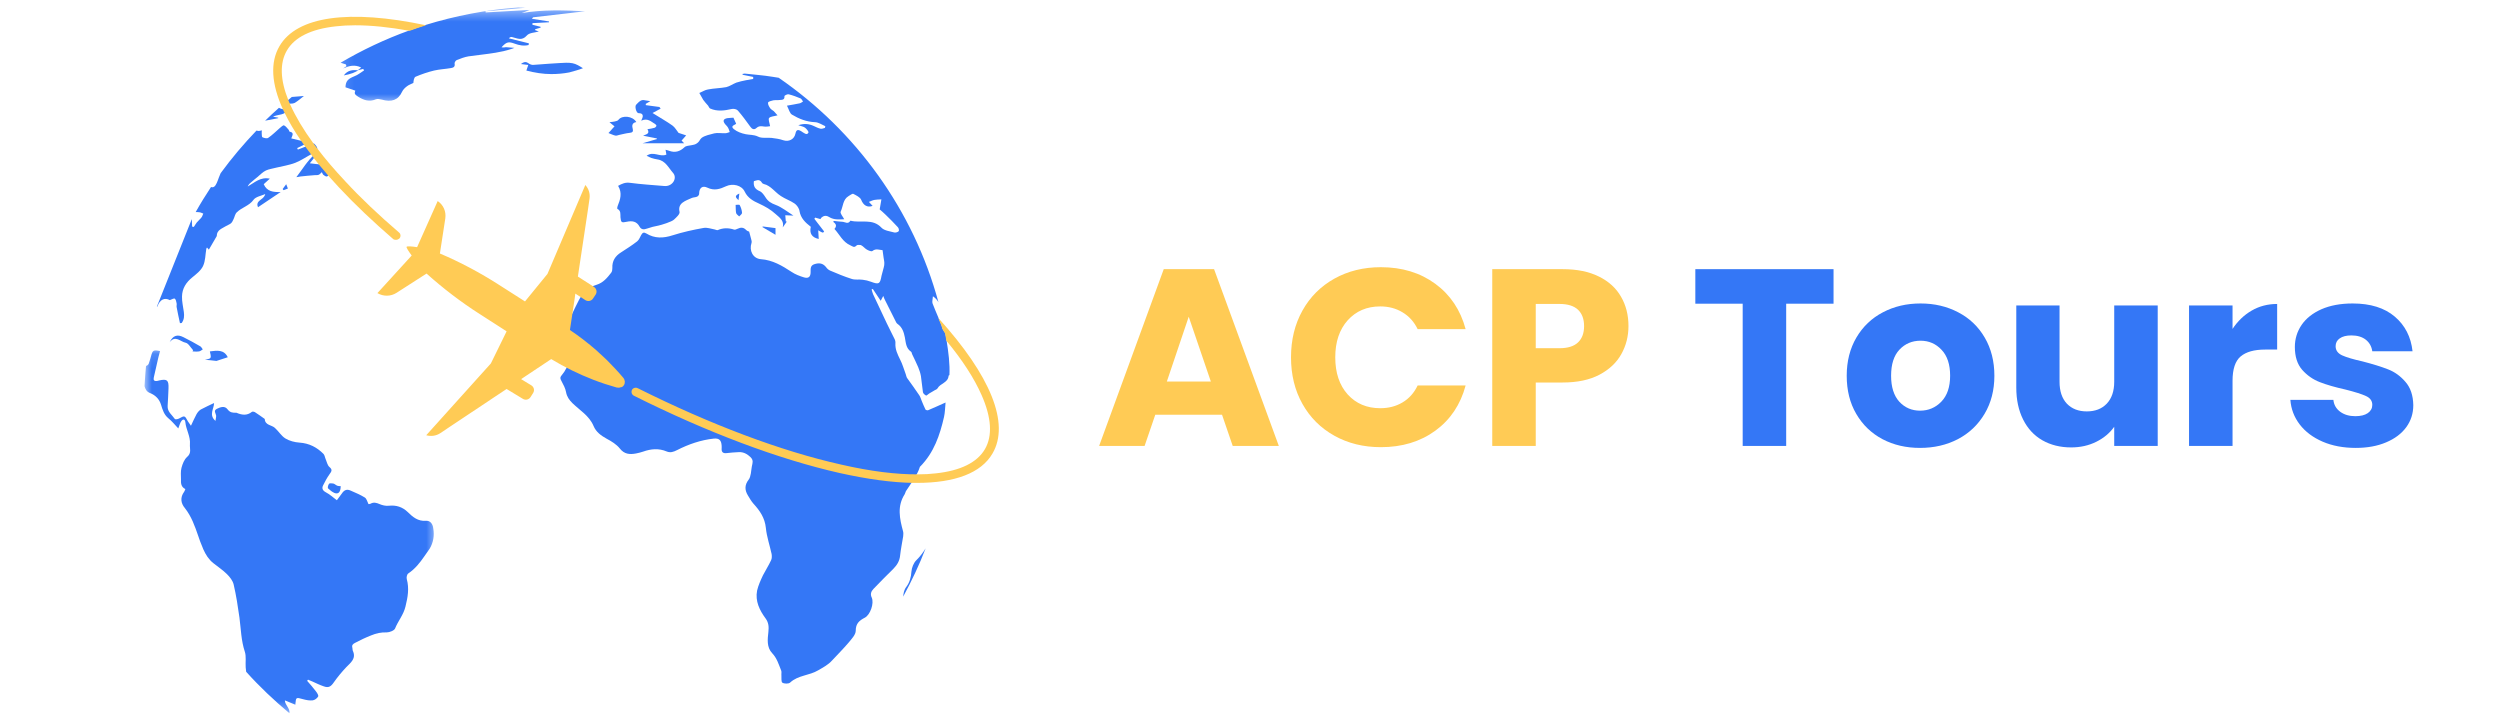 <svg width="173" height="50" viewBox="0 0 173 50" fill="none" xmlns="http://www.w3.org/2000/svg">
<path d="M65.504 23.565C65.48 23.403 65.446 23.241 65.422 23.069C65.364 22.988 65.306 22.884 65.258 22.803C65.2 22.71 65.188 22.595 65.153 22.491C65.082 22.329 65.013 22.155 64.942 21.993C64.803 21.67 64.663 21.334 64.534 21C64.487 20.883 64.545 20.721 64.558 20.502C64.745 20.63 64.861 20.768 64.942 20.919C63.214 14.537 59.227 9.058 53.886 5.381C53.734 5.358 53.594 5.334 53.441 5.311C52.811 5.209 52.169 5.162 51.536 5.092C51.491 5.092 51.444 5.105 51.386 5.115C51.386 5.139 51.386 5.149 51.386 5.173C51.631 5.219 51.876 5.277 52.121 5.324C52.121 5.37 52.121 5.415 52.121 5.462C51.947 5.496 51.771 5.519 51.607 5.555C51.386 5.6 51.162 5.647 50.954 5.717C50.719 5.809 50.498 5.97 50.264 6.028C49.842 6.108 49.41 6.108 48.989 6.191C48.778 6.225 48.593 6.353 48.393 6.434C48.487 6.595 48.569 6.757 48.662 6.908C48.767 7.057 48.883 7.174 49.001 7.312C49.049 7.38 49.083 7.484 49.141 7.508C49.631 7.727 50.124 7.659 50.625 7.544C50.767 7.508 50.975 7.555 51.057 7.646C51.373 8.005 51.642 8.386 51.923 8.769C52.039 8.941 52.192 8.999 52.343 8.86C52.506 8.711 52.672 8.722 52.869 8.756C53.022 8.78 53.185 8.746 53.291 8.733C53.254 8.503 53.149 8.261 53.22 8.167C53.325 8.052 53.56 8.052 53.805 7.982C53.699 7.854 53.628 7.774 53.547 7.693C53.465 7.625 53.36 7.578 53.302 7.497C53.22 7.38 53.127 7.219 53.149 7.104C53.162 7.023 53.383 6.976 53.512 6.942C53.652 6.919 53.805 6.942 53.957 6.919C54.121 6.908 54.308 6.919 54.284 6.653C54.284 6.606 54.495 6.502 54.577 6.525C54.856 6.595 55.138 6.7 55.407 6.814C55.475 6.848 55.51 6.953 55.57 7.023C55.488 7.07 55.417 7.138 55.336 7.15C55.067 7.208 54.785 7.255 54.458 7.312C54.587 7.555 54.645 7.844 54.809 7.935C55.288 8.224 55.815 8.433 56.411 8.456C56.645 8.467 56.877 8.629 57.112 8.733C57.101 8.769 57.101 8.814 57.088 8.85C56.983 8.873 56.877 8.931 56.785 8.907C56.621 8.873 56.469 8.792 56.318 8.722C55.989 8.571 55.663 8.526 55.241 8.665C55.441 8.733 55.604 8.756 55.71 8.837C55.815 8.918 55.978 9.116 55.944 9.173C55.839 9.381 55.675 9.22 55.546 9.15C55.51 9.126 55.475 9.103 55.441 9.079C55.207 8.941 55.101 8.977 55.043 9.254C54.962 9.647 54.577 9.832 54.203 9.705C53.944 9.613 53.665 9.577 53.396 9.543C53.08 9.509 52.706 9.59 52.448 9.449C52.156 9.311 51.887 9.345 51.607 9.288C51.315 9.23 50.999 9.116 50.777 8.931C50.498 8.699 50.894 8.641 50.941 8.56C50.87 8.399 50.812 8.271 50.754 8.144C50.625 8.156 50.474 8.156 50.322 8.178C50.042 8.237 50.005 8.375 50.182 8.595C50.251 8.675 50.332 8.746 50.38 8.837C50.438 8.931 50.461 9.045 50.498 9.139C50.392 9.173 50.287 9.22 50.182 9.22C49.924 9.23 49.655 9.173 49.421 9.23C49.141 9.301 48.778 9.381 48.569 9.53C48.522 9.566 48.487 9.613 48.451 9.658C48.358 9.832 48.253 9.913 48.137 9.971C48.042 10.017 47.937 10.028 47.832 10.051C47.668 10.085 47.471 10.085 47.365 10.19C47.06 10.479 46.722 10.583 46.335 10.445C46.254 10.411 46.172 10.398 46.056 10.364C46.079 10.513 46.103 10.606 46.114 10.698C45.671 10.896 45.215 10.432 44.746 10.781C44.875 10.838 44.981 10.896 45.073 10.93C45.215 10.976 45.355 11.011 45.505 11.034C46.056 11.115 46.277 11.636 46.57 11.959C46.896 12.316 46.546 12.931 45.961 12.871C45.178 12.803 44.385 12.757 43.6 12.652C43.273 12.605 43.041 12.71 42.772 12.861C43.076 13.358 42.923 13.809 42.736 14.271C42.712 14.328 42.702 14.445 42.725 14.456C42.981 14.583 42.923 14.826 42.936 15.034C42.97 15.392 43.005 15.428 43.368 15.347C43.742 15.266 44.056 15.311 44.256 15.681C44.372 15.889 44.548 15.902 44.77 15.819C45.028 15.728 45.297 15.657 45.553 15.613C45.776 15.566 46.488 15.347 46.641 15.196C46.804 15.045 47.06 14.815 47.025 14.664C46.957 14.375 47.038 14.179 47.225 14.028C47.423 13.877 47.657 13.796 47.89 13.692C48.008 13.648 48.148 13.658 48.253 13.601C48.322 13.567 48.393 13.463 48.382 13.392C48.382 13.012 48.604 12.814 48.954 12.988C49.434 13.218 49.831 13.08 50.251 12.884C50.706 12.676 51.326 12.814 51.536 13.265C51.747 13.705 52.134 13.914 52.519 14.086C52.951 14.284 53.336 14.503 53.676 14.815C53.944 15.058 54.284 15.266 54.166 15.738C54.261 15.6 54.353 15.472 54.448 15.334C54.424 15.334 54.4 15.323 54.377 15.323C54.366 15.185 54.353 15.045 54.342 14.896C54.506 14.907 54.682 14.907 54.904 14.919C54.482 14.652 54.108 14.341 53.676 14.179C53.36 14.062 53.149 13.935 52.975 13.658C52.869 13.497 52.74 13.301 52.577 13.231C52.25 13.093 52.121 12.895 52.169 12.537C52.216 12.525 52.274 12.501 52.319 12.491C52.472 12.444 52.611 12.444 52.73 12.652C52.775 12.733 52.928 12.746 53.033 12.791C53.149 12.85 53.254 12.908 53.349 12.988C53.583 13.173 53.781 13.403 54.039 13.567C54.329 13.762 54.682 13.877 54.972 14.075C55.114 14.167 55.241 14.341 55.301 14.503C55.312 14.537 55.323 14.56 55.323 14.594C55.407 15.102 55.733 15.404 56.108 15.694C56.002 16.144 56.176 16.434 56.656 16.536C56.645 16.329 56.632 16.132 56.621 15.936C56.948 16.132 56.948 16.132 57.03 16.017C56.877 15.819 56.727 15.623 56.574 15.428C56.503 15.334 56.422 15.23 56.353 15.139C56.376 15.115 56.387 15.081 56.411 15.058C56.527 15.092 56.645 15.126 56.774 15.162C56.819 15.068 56.89 15.011 56.959 14.977C57.088 14.907 57.241 14.93 57.38 15.021C57.72 15.23 58.081 15.185 58.421 15.172C58.327 14.988 58.118 14.756 58.176 14.641C58.35 14.284 58.316 13.809 58.724 13.567C58.83 13.507 58.982 13.382 59.051 13.416C59.251 13.52 59.52 13.648 59.591 13.82C59.741 14.201 60.01 14.386 60.384 14.247C60.302 14.156 60.21 14.062 60.128 13.971C60.255 13.924 60.384 13.854 60.513 13.833C60.642 13.809 60.782 13.809 60.993 13.796C60.956 14.039 60.922 14.224 60.874 14.49C60.969 14.571 61.132 14.711 61.285 14.86C61.578 15.149 61.868 15.428 62.136 15.728C62.197 15.785 62.231 15.97 62.184 16.004C62.115 16.074 61.962 16.108 61.881 16.087C61.578 16.004 61.19 15.959 61.003 15.762C60.384 15.092 59.578 15.451 58.877 15.277C58.864 15.277 58.853 15.277 58.843 15.277C58.69 15.543 58.479 15.357 58.292 15.347C58.094 15.334 57.894 15.311 57.697 15.287C57.684 15.311 57.673 15.334 57.662 15.357C57.802 15.451 57.86 15.543 57.849 15.647C57.836 15.717 57.802 15.785 57.744 15.842C58.105 16.236 58.316 16.744 58.843 16.976C59.006 17.046 59.098 17.172 59.275 16.987C59.309 16.942 59.438 16.942 59.531 16.953C59.554 16.953 59.591 16.965 59.602 16.976C59.741 17.046 59.836 17.184 59.976 17.265C60.092 17.335 60.302 17.427 60.373 17.369C60.618 17.172 60.853 17.299 61.074 17.312C61.098 17.497 61.122 17.659 61.143 17.82C61.167 17.982 61.214 18.154 61.19 18.305C61.19 18.318 61.19 18.329 61.19 18.339C61.156 18.56 61.074 18.769 61.027 18.988C61.016 19.022 61.016 19.056 61.003 19.079C60.898 19.658 60.829 19.705 60.268 19.496C60.081 19.426 59.894 19.381 59.694 19.358C59.438 19.324 59.169 19.381 58.935 19.3C58.421 19.139 57.931 18.93 57.438 18.722C57.333 18.675 57.228 18.584 57.159 18.48C56.948 18.224 56.703 18.167 56.353 18.282C56.071 18.375 56.095 18.594 56.095 18.826C56.095 19.149 55.955 19.288 55.639 19.196C55.336 19.103 55.032 18.988 54.775 18.814C54.121 18.386 53.465 17.993 52.648 17.935C52.097 17.888 51.829 17.335 52.005 16.814C52.039 16.721 51.992 16.606 51.968 16.502C51.934 16.353 51.887 16.202 51.842 16.027C51.805 16.017 51.7 15.983 51.631 15.913C51.444 15.717 51.257 15.728 51.035 15.832C50.964 15.866 50.859 15.913 50.801 15.889C50.414 15.762 50.042 15.762 49.668 15.923C49.621 15.947 49.526 15.889 49.457 15.879C49.199 15.832 48.93 15.728 48.685 15.774C47.961 15.902 47.236 16.064 46.546 16.283C45.903 16.491 45.307 16.515 44.723 16.155C44.548 16.051 44.467 16.098 44.372 16.259C44.29 16.41 44.222 16.595 44.093 16.7C43.742 16.976 43.355 17.218 42.981 17.461C42.572 17.716 42.351 18.063 42.375 18.548C42.375 18.652 42.362 18.79 42.293 18.873C42.024 19.22 41.742 19.566 41.287 19.705C40.715 19.877 40.328 20.26 40.059 20.768C39.896 21.068 39.756 21.391 39.603 21.693C39.487 21.912 39.371 22.131 39.218 22.329C39.055 22.537 38.95 22.756 39.02 23.022C39.113 23.38 39.208 23.75 39.313 24.109C39.324 24.156 39.334 24.201 39.347 24.237C39.405 24.479 39.405 24.711 39.371 24.93C39.313 25.3 39.137 25.647 38.868 25.97C38.728 26.132 38.775 26.225 38.857 26.374C38.984 26.616 39.126 26.872 39.171 27.137C39.231 27.461 39.395 27.682 39.616 27.901C40.13 28.399 40.784 28.779 41.076 29.483C41.252 29.9 41.592 30.143 41.988 30.364C42.317 30.536 42.667 30.755 42.889 31.034C43.205 31.438 43.579 31.461 44.011 31.38C44.174 31.346 44.338 31.31 44.501 31.253C45.049 31.057 45.589 31.01 46.137 31.242C46.383 31.346 46.604 31.276 46.851 31.148C47.645 30.744 48.498 30.445 49.399 30.351C49.773 30.317 49.913 30.468 49.937 30.836C49.937 30.906 49.947 30.987 49.937 31.057C49.924 31.287 50.042 31.38 50.264 31.357C50.556 31.323 50.848 31.299 51.139 31.287C51.468 31.276 51.723 31.427 51.947 31.646C52.156 31.855 52.074 32.05 52.029 32.269C51.992 32.433 51.992 32.605 51.958 32.767C51.923 32.918 51.9 33.08 51.805 33.194C51.526 33.554 51.526 33.901 51.747 34.271C51.865 34.466 51.981 34.675 52.134 34.849C52.577 35.334 52.928 35.832 52.998 36.535C53.056 37.137 53.267 37.739 53.396 38.339C53.418 38.477 53.418 38.652 53.36 38.767C53.196 39.126 52.975 39.462 52.798 39.809C52.635 40.155 52.472 40.513 52.39 40.872C52.25 41.599 52.566 42.235 52.975 42.79C53.196 43.09 53.209 43.379 53.173 43.726C53.115 44.234 53.046 44.789 53.431 45.196C53.77 45.553 53.886 45.98 54.061 46.408C54.097 46.501 54.061 46.629 54.074 46.744C54.084 46.918 54.05 47.184 54.142 47.242C54.271 47.322 54.577 47.333 54.682 47.229C55.23 46.721 56.002 46.755 56.621 46.384C56.972 46.178 57.312 46.004 57.58 45.704C57.955 45.3 58.35 44.906 58.714 44.479C58.924 44.224 59.217 43.924 59.217 43.645C59.217 43.148 59.462 42.941 59.847 42.743C60.221 42.548 60.5 41.75 60.326 41.357C60.21 41.114 60.279 40.929 60.442 40.755C60.898 40.281 61.354 39.819 61.823 39.358C62.078 39.102 62.255 38.813 62.289 38.433C62.337 37.992 62.429 37.554 62.5 37.114C62.511 36.999 62.523 36.859 62.489 36.757C62.255 35.889 62.068 35.034 62.605 34.2C62.64 34.143 62.653 34.062 62.687 33.992C62.827 33.773 62.967 33.565 63.119 33.345C63.248 33.16 63.364 32.965 63.47 32.756C63.541 32.618 63.609 32.467 63.657 32.306C63.657 32.293 63.669 32.293 63.68 32.282C64.626 31.323 65.037 30.119 65.327 28.849C65.398 28.537 65.398 28.201 65.433 27.854C64.99 28.05 64.616 28.224 64.229 28.386C64.183 28.409 64.065 28.375 64.044 28.339C63.949 28.143 63.867 27.948 63.786 27.75C63.728 27.612 63.691 27.461 63.609 27.346C63.341 26.942 63.048 26.548 62.769 26.155C62.721 26.085 62.711 25.981 62.676 25.889C62.547 25.553 62.453 25.196 62.289 24.883C62.115 24.526 61.939 24.179 61.962 23.762C61.973 23.658 61.952 23.554 61.904 23.46C61.728 23.093 61.541 22.744 61.367 22.376C61.051 21.704 60.735 21.034 60.419 20.364C60.373 20.26 60.35 20.143 60.315 20.028C60.337 20.017 60.373 20.004 60.397 19.994C60.571 20.26 60.748 20.526 60.945 20.815C61.016 20.687 61.061 20.606 61.122 20.479C61.167 20.606 61.203 20.687 61.238 20.757C61.496 21.276 61.764 21.797 62.02 22.316C62.044 22.352 62.068 22.386 62.102 22.41C62.442 22.642 62.547 22.999 62.616 23.346C62.687 23.716 62.687 24.096 63.048 24.341C63.096 24.375 63.096 24.479 63.132 24.537C63.272 24.826 63.411 25.115 63.541 25.415C63.622 25.613 63.691 25.819 63.728 26.027C63.786 26.397 63.809 26.767 63.867 27.137C63.878 27.231 63.996 27.323 64.078 27.369C64.125 27.393 64.218 27.276 64.299 27.231C64.428 27.161 64.545 27.091 64.674 27.01C64.745 26.965 64.837 26.942 64.871 26.882C65.058 26.525 65.609 26.491 65.643 26.004C65.643 25.993 65.667 25.97 65.691 25.959C65.701 25.959 65.701 25.959 65.701 25.959C65.738 25.183 65.633 24.375 65.504 23.565Z" fill="#3477F6"/>
<mask id="mask0_8529_1897" style="mask-type:luminance" maskUnits="userSpaceOnUse" x="10" y="24" width="21" height="26">
<path d="M10 24.122H30.312V49.5H10V24.122Z" fill="white"/>
</mask>
<g mask="url(#mask0_8529_1897)">
<path d="M29.482 36.04C28.921 36.084 28.56 35.774 28.22 35.438C27.846 35.078 27.414 34.94 26.9 34.998C26.689 35.021 26.455 34.964 26.268 34.883C26.046 34.789 25.859 34.732 25.638 34.859C25.591 34.883 25.52 34.883 25.498 34.883C25.416 34.708 25.369 34.513 25.251 34.432C24.937 34.236 24.597 34.096 24.258 33.947C24.002 33.83 23.815 33.911 23.662 34.143C23.557 34.294 23.441 34.432 23.311 34.617C23.032 34.408 22.808 34.2 22.54 34.062C22.307 33.934 22.26 33.773 22.365 33.577C22.494 33.311 22.634 33.056 22.798 32.824C22.937 32.628 23.032 32.514 22.798 32.316C22.658 32.201 22.621 31.969 22.54 31.784C22.482 31.656 22.471 31.508 22.389 31.414C21.933 30.953 21.396 30.674 20.729 30.629C20.389 30.606 20.028 30.512 19.747 30.34C19.467 30.166 19.28 29.842 19.022 29.61C18.8 29.402 18.345 29.438 18.321 28.998C18.321 28.987 18.31 28.987 18.297 28.975C18.087 28.826 17.865 28.664 17.644 28.524C17.586 28.49 17.48 28.466 17.433 28.5C17.082 28.779 16.732 28.721 16.358 28.56C16.345 28.56 16.334 28.56 16.323 28.56C16.1 28.57 15.913 28.547 15.749 28.328C15.552 28.062 15.259 28.166 15.001 28.294C14.756 28.419 14.932 28.594 14.956 28.756C14.967 28.87 14.919 28.998 14.909 29.126C14.429 28.709 14.814 28.281 14.814 27.888C14.487 28.049 14.184 28.177 13.892 28.339C13.776 28.409 13.67 28.537 13.599 28.664C13.47 28.894 13.365 29.149 13.214 29.462C13.109 29.3 13.051 29.23 13.004 29.16C12.782 28.745 12.782 28.745 12.384 28.964C12.303 29.011 12.127 29.034 12.103 28.998C11.905 28.709 11.578 28.5 11.6 28.096C11.623 27.692 11.647 27.288 11.66 26.882C11.684 26.306 11.565 26.201 11.004 26.329C10.959 26.34 10.899 26.363 10.854 26.363C10.654 26.386 10.606 26.293 10.643 26.12C10.748 25.657 10.854 25.195 10.959 24.732C10.993 24.583 11.041 24.445 11.075 24.294C10.619 24.2 10.561 24.236 10.456 24.628C10.409 24.791 10.374 24.94 10.316 25.091C10.316 25.102 10.303 25.115 10.303 25.138C10.28 25.206 10.222 25.276 10.163 25.3C10.14 25.31 10.129 25.323 10.105 25.323C10.069 25.67 10.047 26.004 10.024 26.35C10.011 26.478 10.011 26.595 10 26.72C10.058 26.929 10.14 27.103 10.374 27.195C10.759 27.346 11.028 27.622 11.146 28.015C11.249 28.362 11.355 28.698 11.647 28.941C11.905 29.149 12.116 29.415 12.337 29.647C12.419 29.449 12.453 29.264 12.559 29.126C12.677 28.975 12.804 29.011 12.827 29.217C12.875 29.738 13.191 30.202 13.143 30.744C13.12 31.044 13.273 31.346 12.946 31.622C12.746 31.797 12.63 32.107 12.559 32.373C12.49 32.628 12.524 32.905 12.524 33.183C12.511 33.449 12.535 33.705 12.827 33.843C12.793 33.911 12.782 33.981 12.746 34.028C12.453 34.421 12.511 34.825 12.793 35.159C13.249 35.738 13.483 36.407 13.715 37.08C13.797 37.333 13.892 37.588 13.997 37.83C14.021 37.888 14.044 37.945 14.066 38.005C14.242 38.396 14.44 38.709 14.756 38.964C15.072 39.217 15.423 39.449 15.702 39.727C15.902 39.923 16.113 40.189 16.171 40.455C16.345 41.206 16.463 41.969 16.569 42.732C16.674 43.53 16.685 44.328 16.943 45.102C17.048 45.425 16.977 45.818 17.001 46.178C17.012 46.282 17.024 46.384 17.035 46.488C17.96 47.518 18.964 48.466 20.028 49.355C20.086 49.021 19.723 48.802 19.712 48.466C19.981 48.581 20.192 48.662 20.437 48.766C20.484 48.234 20.471 48.247 20.974 48.385C21.185 48.443 21.417 48.489 21.628 48.466C21.77 48.453 21.944 48.328 22.015 48.2C22.06 48.13 21.944 47.945 21.862 47.841C21.675 47.588 21.465 47.356 21.254 47.114C21.277 47.09 21.29 47.067 21.314 47.033C21.417 47.08 21.523 47.114 21.617 47.16C21.873 47.275 22.131 47.403 22.4 47.494C22.739 47.622 22.903 47.507 23.101 47.218C23.359 46.848 23.662 46.488 23.965 46.165C24.281 45.842 24.668 45.565 24.41 45.021C24.387 44.963 24.399 44.893 24.387 44.836C24.328 44.64 24.421 44.559 24.587 44.478C24.937 44.294 25.298 44.119 25.685 43.968C26.046 43.819 26.373 43.749 26.76 43.762C26.958 43.762 27.285 43.634 27.343 43.483C27.543 42.975 27.917 42.558 28.057 41.98C28.22 41.322 28.326 40.721 28.149 40.074C28.115 39.957 28.162 39.738 28.255 39.681C28.723 39.368 29.05 38.951 29.353 38.513C29.448 38.385 29.53 38.258 29.622 38.13C29.659 38.073 29.704 38.015 29.74 37.958C29.985 37.541 30.067 37.067 29.985 36.582C29.951 36.246 29.764 36.016 29.482 36.04Z" fill="#3477F6"/>
</g>
<path d="M11.752 20.768C11.881 20.721 12.034 20.63 12.092 20.664C12.174 20.721 12.197 20.872 12.221 20.987C12.242 21.068 12.208 21.161 12.221 21.242C12.29 21.612 12.371 21.993 12.453 22.363C12.49 22.363 12.535 22.352 12.572 22.352C12.746 22.12 12.758 21.865 12.722 21.589C12.677 21.229 12.582 20.872 12.595 20.513C12.606 19.957 12.885 19.53 13.32 19.183C13.599 18.954 13.915 18.709 14.055 18.399C14.219 18.052 14.208 17.612 14.277 17.218C14.277 17.195 14.3 17.172 14.324 17.127C14.371 17.184 14.418 17.242 14.453 17.276C14.627 16.965 14.814 16.663 14.99 16.353C14.99 16.34 15.001 16.329 15.001 16.329C15.001 15.912 15.364 15.819 15.633 15.647C15.749 15.576 15.889 15.532 15.984 15.451C16.065 15.381 16.113 15.266 16.158 15.172C16.24 15.011 16.263 14.802 16.392 14.688C16.732 14.351 17.246 14.247 17.549 13.82C17.702 13.611 18.076 13.554 18.355 13.426C18.332 13.543 18.25 13.648 18.157 13.728C17.97 13.89 17.702 14.005 17.854 14.341C18.392 13.981 18.906 13.635 19.42 13.288C18.916 13.301 18.474 13.265 18.25 12.746C18.392 12.618 18.532 12.491 18.671 12.363C18.018 12.225 17.607 12.642 17.14 12.907C17.199 12.78 17.27 12.699 17.362 12.629C17.515 12.501 17.667 12.363 17.818 12.248C18.005 12.097 18.181 11.901 18.403 11.797C18.624 11.693 18.882 11.67 19.127 11.599C19.559 11.497 20.015 11.427 20.437 11.265C20.845 11.104 21.219 10.838 21.617 10.63C22.038 10.411 22.06 10.247 21.722 9.924C21.348 10.064 20.974 10.213 20.611 10.351C20.6 10.317 20.576 10.283 20.566 10.247C20.845 10.109 21.127 9.97 21.348 9.866C20.974 9.775 20.576 9.681 20.155 9.577C20.237 9.368 20.366 9.173 20.052 9.115C20.015 9.115 20.005 9.022 19.981 8.988C19.875 8.873 19.781 8.733 19.654 8.675C19.596 8.652 19.454 8.779 19.362 8.86C19.093 9.092 18.848 9.345 18.555 9.543C18.474 9.6 18.274 9.554 18.157 9.496C18.11 9.473 18.123 9.311 18.11 9.207C18.11 9.149 18.11 9.092 18.123 9.022C18.018 9.035 17.923 9.079 17.854 9.058C17.818 9.045 17.783 9.045 17.749 9.035C16.861 9.96 16.031 10.942 15.27 11.982C15.246 12.029 15.236 12.074 15.212 12.12C15.107 12.352 15.048 12.618 14.909 12.827C14.827 12.952 14.709 12.988 14.603 12.941C14.231 13.507 13.868 14.086 13.541 14.675C13.623 14.675 13.715 14.675 13.797 14.688C13.892 14.698 13.973 14.745 14.066 14.779C14.021 14.883 13.997 14.987 13.926 15.068C13.834 15.185 13.705 15.287 13.61 15.404C13.541 15.496 13.483 15.6 13.412 15.704C13.378 15.693 13.331 15.693 13.296 15.681C13.283 15.519 13.283 15.357 13.272 15.162L10.854 21.219C10.864 21.219 10.875 21.219 10.888 21.219C11.062 20.721 11.391 20.572 11.752 20.768Z" fill="#3477F6"/>
<path d="M63.071 39.553C63.048 39.947 62.945 40.304 62.721 40.606C62.558 40.812 62.523 41.057 62.499 41.286C63.084 40.212 63.609 39.102 64.054 37.945C63.878 38.234 63.669 38.513 63.422 38.756C63.224 38.941 63.095 39.277 63.071 39.553Z" fill="#3477F6"/>
<path d="M40.34 4.721C40.106 4.573 39.872 4.422 39.616 4.375C39.323 4.317 39.02 4.351 38.715 4.364C38.483 4.375 38.248 4.398 38.003 4.409C37.64 4.432 37.279 4.468 36.904 4.49C36.799 4.502 36.659 4.445 36.565 4.375C36.425 4.271 36.309 4.271 36.167 4.351C36.133 4.375 36.085 4.398 36.051 4.432C36.238 4.456 36.378 4.468 36.517 4.49C36.53 4.49 36.541 4.49 36.554 4.49V4.502C36.507 4.641 36.472 4.745 36.425 4.883C37.01 5.034 37.582 5.126 38.143 5.126C38.564 5.126 38.984 5.092 39.394 5.011C39.732 4.919 40.037 4.838 40.34 4.721Z" fill="#3477F6"/>
<path d="M19.256 8.144C19.14 8.12 19.022 8.097 18.893 8.076C19.244 7.891 19.689 8.016 19.992 7.544C19.794 7.555 19.665 7.578 19.549 7.555C19.467 7.544 19.385 7.497 19.304 7.461C18.975 7.75 18.661 8.052 18.345 8.352C18.648 8.295 18.953 8.237 19.256 8.178C19.256 8.178 19.256 8.156 19.256 8.144Z" fill="#3477F6"/>
<path d="M20.379 7.127C20.611 6.999 20.822 6.804 21.032 6.642C20.753 6.663 20.471 6.687 20.192 6.71C20.005 6.861 19.817 7.023 19.63 7.184C19.712 7.184 19.781 7.184 19.865 7.174C20.039 7.161 20.237 7.195 20.379 7.127Z" fill="#3477F6"/>
<path d="M42.105 9.207C42.256 9.264 42.419 9.345 42.572 9.381C42.654 9.405 42.759 9.358 42.854 9.335C43.086 9.288 43.32 9.22 43.555 9.196C43.742 9.173 43.834 9.139 43.787 8.93C43.729 8.711 43.718 8.503 44.034 8.446C43.776 8.016 43.041 7.959 42.794 8.295C42.748 8.363 42.619 8.386 42.525 8.409C42.432 8.433 42.338 8.433 42.174 8.456C42.327 8.584 42.419 8.652 42.525 8.745C42.467 8.813 42.419 8.85 42.385 8.894C42.292 9.011 42.198 9.103 42.105 9.207Z" fill="#3477F6"/>
<path d="M21.441 11.299C21.604 11.091 21.746 10.919 21.873 10.744C21.839 10.721 21.815 10.697 21.781 10.676C21.267 11.127 20.927 11.716 20.508 12.259C20.611 12.259 20.693 12.225 20.777 12.214C21.114 12.178 21.454 12.144 21.791 12.12C21.873 12.11 21.968 12.131 22.049 12.097C22.131 12.063 22.189 11.993 22.271 11.912C22.318 11.993 22.329 12.063 22.376 12.097C22.447 12.154 22.529 12.214 22.611 12.214C22.669 12.214 22.763 12.11 22.75 12.05C22.75 11.993 22.645 11.948 22.598 11.889C22.563 11.844 22.516 11.774 22.505 11.716C22.494 11.623 22.505 11.518 22.505 11.427C22.12 11.38 21.804 11.346 21.441 11.299Z" fill="#3477F6"/>
<path d="M13.776 24.317C13.868 24.304 13.95 24.224 14.032 24.179C13.973 24.109 13.939 24.015 13.868 23.971C13.483 23.749 13.096 23.53 12.698 23.335C12.266 23.113 11.963 23.218 11.742 23.681C12.127 23.173 12.49 23.645 12.84 23.715C13.038 23.749 13.191 24.051 13.365 24.236C13.354 24.26 13.331 24.294 13.32 24.317C13.47 24.328 13.623 24.34 13.776 24.317Z" fill="#3477F6"/>
<path d="M14.184 24.896C14.429 24.917 14.698 24.94 14.977 24.977C15.212 24.896 15.493 24.802 15.762 24.721C15.493 24.166 15.001 24.26 14.522 24.317C14.545 24.466 14.627 24.651 14.558 24.768C14.511 24.849 14.3 24.86 14.184 24.896Z" fill="#3477F6"/>
<path d="M22.774 33.473C22.703 33.554 22.658 33.762 22.703 33.796C22.869 33.947 23.077 34.132 23.277 34.143C23.509 34.156 23.57 33.9 23.58 33.645C23.475 33.635 23.383 33.635 23.312 33.6C23.23 33.564 23.159 33.483 23.067 33.46C22.972 33.45 22.808 33.426 22.774 33.473Z" fill="#3477F6"/>
<path d="M50.941 14.745C50.964 14.836 51.08 14.896 51.151 14.977C51.222 14.896 51.349 14.815 51.349 14.734C51.338 14.549 51.28 14.364 51.186 14.19C51.162 14.143 50.975 14.179 50.906 14.179C50.917 14.409 50.906 14.583 50.941 14.745Z" fill="#3477F6"/>
<path d="M52.774 15.67C52.774 15.681 52.774 15.704 52.764 15.717C53.056 15.889 53.349 16.063 53.665 16.248C53.665 16.04 53.665 15.902 53.665 15.785C53.349 15.738 53.056 15.704 52.774 15.67Z" fill="#3477F6"/>
<path d="M24.795 4.872C24.399 4.815 24.049 4.86 23.791 5.219C24.002 5.185 24.212 5.125 24.41 5.057C24.539 5.011 24.668 4.93 24.795 4.872Z" fill="#3477F6"/>
<path d="M19.618 13.16C19.712 13.126 19.818 13.092 19.923 13.046C19.886 12.941 19.852 12.871 19.805 12.746C19.712 12.871 19.631 12.975 19.56 13.079C19.583 13.116 19.607 13.137 19.618 13.16Z" fill="#3477F6"/>
<path d="M51.162 13.393C50.754 13.567 50.964 13.705 51.104 13.854C51.128 13.716 51.139 13.588 51.162 13.393Z" fill="#3477F6"/>
<path d="M44.185 7.831C44.385 7.831 44.467 7.89 44.478 8.005C44.49 8.086 44.443 8.201 44.372 8.352C44.817 8.143 45.062 8.422 45.331 8.583C45.379 8.607 45.437 8.688 45.424 8.711C45.402 8.769 45.342 8.837 45.273 8.849C45.133 8.894 44.991 8.907 44.804 8.941C44.991 9.264 44.723 9.287 44.501 9.392C44.852 9.462 45.144 9.519 45.447 9.577C45.447 9.589 45.46 9.613 45.46 9.623C45.133 9.715 44.817 9.808 44.467 9.913H47.342C47.236 9.808 47.189 9.751 47.165 9.728C47.225 9.657 47.283 9.589 47.342 9.53C47.389 9.472 47.434 9.428 47.481 9.368C47.307 9.311 47.12 9.243 46.957 9.196C46.815 9.022 46.709 8.813 46.535 8.688C46.127 8.398 45.692 8.156 45.155 7.82C45.202 7.797 45.237 7.773 45.284 7.75C45.424 7.669 45.576 7.601 45.716 7.52C45.692 7.484 45.658 7.439 45.634 7.403C45.32 7.358 45.004 7.312 44.688 7.276V7.184C44.781 7.127 44.865 7.08 45.004 6.999C44.841 6.976 44.746 6.965 44.641 6.942C44.396 6.871 44.243 7.01 44.103 7.161C44.08 7.184 44.056 7.207 44.035 7.231C43.893 7.346 44.035 7.831 44.185 7.831Z" fill="#3477F6"/>
<mask id="mask1_8529_1897" style="mask-type:luminance" maskUnits="userSpaceOnUse" x="23" y="0" width="18" height="8">
<path d="M23.157 0.5H40.771V7.244H23.157V0.5Z" fill="white"/>
</mask>
<g mask="url(#mask1_8529_1897)">
<path d="M34.707 3.277C34.731 3.254 34.741 3.23 34.765 3.207C35.068 2.894 35.21 2.871 35.619 3.022C35.935 3.139 36.249 3.196 36.578 3.116C36.588 3.079 36.588 3.045 36.599 2.999C36.133 2.884 35.677 2.769 35.21 2.652C35.292 2.571 35.35 2.548 35.419 2.561C35.782 2.641 36.109 2.86 36.459 2.456C36.623 2.259 37.021 2.259 37.289 2.178C37.208 2.154 37.126 2.12 37.033 2.086C37.033 2.063 37.033 2.04 37.044 2.016C37.16 1.982 37.289 1.948 37.408 1.912C37.408 1.889 37.408 1.867 37.408 1.854C37.221 1.808 37.033 1.763 36.846 1.716V1.601C37.231 1.578 37.605 1.555 37.99 1.542C37.99 1.521 37.99 1.508 37.99 1.484C37.605 1.427 37.221 1.357 36.81 1.299C36.857 1.253 36.881 1.195 36.904 1.195C38.096 1.057 39.3 0.919 40.493 0.78C39.031 0.71 37.571 0.653 36.098 0.906C36.262 0.838 36.436 0.78 36.646 0.687C35.595 0.744 34.602 0.804 33.608 0.861C33.608 0.838 33.608 0.804 33.595 0.78C34.52 0.7 35.442 0.619 36.367 0.536C36.249 0.525 36.133 0.536 36.016 0.525C35.969 0.525 35.922 0.515 35.874 0.515C33.656 0.676 31.506 1.091 29.448 1.727C29.061 1.844 28.689 1.971 28.315 2.11C26.655 2.709 25.064 3.462 23.569 4.341C23.685 4.375 23.814 4.421 23.931 4.455C23.944 4.502 23.954 4.536 23.978 4.583C23.896 4.63 23.825 4.687 23.744 4.734C24.152 4.56 24.55 4.445 24.995 4.675C24.9 4.745 24.831 4.802 24.761 4.86C24.89 4.826 25.006 4.802 25.135 4.768C25.158 4.802 25.169 4.838 25.193 4.872C24.971 5.011 24.773 5.185 24.526 5.276C24.083 5.451 23.92 5.612 23.907 6.04C24.131 6.121 24.363 6.191 24.586 6.272C24.515 6.467 24.539 6.538 24.773 6.686C25.158 6.929 25.556 7.069 26.012 6.871C26.128 6.827 26.291 6.861 26.431 6.895C27.074 7.08 27.553 6.942 27.822 6.353C27.893 6.202 28.022 6.074 28.162 5.97C28.291 5.866 28.454 5.821 28.605 5.74C28.618 5.566 28.652 5.357 28.758 5.31C29.166 5.138 29.598 4.987 30.033 4.883C30.418 4.792 30.815 4.779 31.2 4.711C31.364 4.687 31.506 4.63 31.458 4.398C31.445 4.328 31.527 4.19 31.609 4.156C31.867 4.051 32.146 3.947 32.415 3.9C33.047 3.809 33.679 3.752 34.298 3.647C34.66 3.59 35.023 3.507 35.374 3.392C35.442 3.369 35.524 3.345 35.595 3.311C35.408 3.301 35.21 3.277 35.01 3.265C34.928 3.288 34.823 3.288 34.707 3.277Z" fill="#3477F6"/>
</g>
<path d="M64.919 21.993C64.99 22.155 65.059 22.329 65.129 22.491C65.177 22.595 65.188 22.71 65.235 22.803C65.293 22.884 65.34 22.988 65.398 23.069C65.433 23.231 65.456 23.393 65.48 23.565C66.602 24.917 67.419 26.189 67.923 27.333C68.613 28.894 68.694 30.156 68.157 31.081C67.619 32.004 66.473 32.572 64.755 32.757C64.371 32.803 63.96 32.825 63.528 32.825C62.033 32.837 60.255 32.618 58.234 32.155C54.039 31.219 49.141 29.369 44.127 26.861C44.011 26.802 43.882 26.825 43.787 26.906C43.648 27.046 43.684 27.289 43.858 27.38C48.92 29.913 53.863 31.774 58.105 32.733C60.023 33.161 61.728 33.392 63.19 33.416C63.272 33.416 63.364 33.416 63.446 33.416C66.088 33.416 67.899 32.733 68.681 31.381C69.898 29.311 68.555 25.994 64.919 21.993Z" fill="#FFCB55"/>
<path d="M27.625 16.514C27.754 16.397 27.741 16.189 27.612 16.087C26.223 14.896 24.961 13.705 23.873 12.524C23.137 11.74 22.494 10.987 21.944 10.259C21.862 10.145 21.77 10.028 21.688 9.923C20.998 8.977 20.46 8.075 20.086 7.242C20.073 7.231 20.073 7.208 20.063 7.195C20.028 7.114 19.992 7.023 19.957 6.942C19.385 5.519 19.349 4.364 19.852 3.496C20.389 2.571 21.535 2.006 23.253 1.821C23.662 1.774 24.107 1.75 24.574 1.75C25.685 1.75 26.947 1.878 28.349 2.133C28.723 1.993 29.097 1.867 29.482 1.75C24.141 0.619 20.542 1.127 19.338 3.197C18.684 4.317 18.777 5.808 19.583 7.578C19.617 7.669 19.665 7.75 19.712 7.844C20.005 8.445 20.379 9.079 20.834 9.738C20.892 9.832 20.963 9.923 21.021 10.004C21.056 10.051 21.09 10.098 21.127 10.145C21.254 10.317 21.383 10.502 21.523 10.676C21.559 10.734 21.604 10.78 21.641 10.838C21.675 10.883 21.699 10.919 21.733 10.963C21.852 11.104 21.968 11.253 22.084 11.404C22.294 11.659 22.505 11.901 22.727 12.167C22.95 12.42 23.195 12.686 23.44 12.952C24.55 14.143 25.825 15.347 27.227 16.559C27.332 16.618 27.506 16.618 27.625 16.514Z" fill="#FFCB55"/>
<path d="M43.168 26.663C43.228 26.582 43.239 26.491 43.239 26.397C43.228 26.306 43.191 26.212 43.133 26.144C42.783 25.727 42.398 25.323 42.011 24.93C41.766 24.698 41.521 24.466 41.276 24.247C40.691 23.739 40.082 23.265 39.439 22.837L39.768 20.653L39.813 20.317L40.259 20.606L40.504 20.768C40.68 20.883 40.925 20.838 41.041 20.653L41.218 20.387C41.334 20.213 41.286 19.97 41.099 19.855L40.854 19.692L39.99 19.139L40.095 18.433L40.68 14.549L40.796 13.739C40.843 13.392 40.738 13.056 40.504 12.803L37.885 18.954L36.33 20.859L34.52 19.704C33.223 18.873 31.856 18.143 30.441 17.542L30.815 15.115C30.884 14.641 30.686 14.179 30.288 13.913L28.863 17.104C28.489 17.046 28.173 17.023 28.138 17.08C28.104 17.127 28.267 17.38 28.489 17.682L26.117 20.283C26.526 20.525 27.04 20.525 27.448 20.259L29.517 18.93C30.663 19.958 31.89 20.895 33.187 21.727L35.057 22.929L33.969 25.149L29.495 30.119C29.822 30.213 30.183 30.166 30.476 29.97L31.166 29.507L34.462 27.312L35.057 26.918L35.935 27.45L36.18 27.599C36.367 27.716 36.599 27.659 36.717 27.473L36.892 27.195C37.01 27.01 36.952 26.78 36.765 26.663L36.517 26.514C36.541 26.525 36.565 26.548 36.578 26.559C36.554 26.535 36.541 26.525 36.517 26.514L36.062 26.236L36.354 26.04L38.143 24.849C39.078 25.415 40.072 25.9 41.089 26.293C41.602 26.491 42.129 26.663 42.667 26.814C42.759 26.837 42.865 26.837 42.946 26.801C43.041 26.801 43.11 26.744 43.168 26.663Z" fill="#FFCB55"/>
<path d="M84.564 28.698H79.946L79.206 30.859H76.059L80.531 18.626H84.014L88.495 30.859H85.304L84.564 28.698ZM83.79 26.401L82.26 21.918L80.746 26.401H83.79Z" fill="#FFCB55"/>
<path d="M89.338 24.726C89.338 23.518 89.6 22.442 90.129 21.493C90.656 20.547 91.393 19.809 92.34 19.281C93.285 18.754 94.356 18.49 95.556 18.49C97.022 18.49 98.278 18.873 99.323 19.639C100.366 20.404 101.065 21.451 101.422 22.778H98.102C97.855 22.267 97.504 21.88 97.053 21.612C96.605 21.34 96.091 21.204 95.513 21.204C94.588 21.204 93.838 21.525 93.26 22.165C92.686 22.808 92.4 23.66 92.4 24.726C92.4 25.798 92.686 26.655 93.26 27.295C93.838 27.931 94.588 28.248 95.513 28.248C96.091 28.248 96.605 28.116 97.053 27.848C97.504 27.582 97.855 27.191 98.102 26.674H101.422C101.065 28.001 100.366 29.045 99.323 29.805C98.278 30.566 97.022 30.944 95.556 30.944C94.356 30.944 93.285 30.681 92.34 30.153C91.393 29.626 90.656 28.892 90.129 27.95C89.6 27.01 89.338 25.934 89.338 24.726Z" fill="#FFCB55"/>
<path d="M112.69 22.565C112.69 23.275 112.522 23.924 112.191 24.513C111.864 25.098 111.359 25.572 110.677 25.933C109.994 26.291 109.149 26.469 108.14 26.469H106.274V30.859H103.264V18.626H108.14C109.125 18.626 109.959 18.796 110.643 19.136C111.325 19.472 111.834 19.936 112.174 20.532C112.518 21.123 112.69 21.799 112.69 22.565ZM107.917 24.096C108.488 24.096 108.916 23.964 109.198 23.696C109.478 23.43 109.619 23.054 109.619 22.565C109.619 22.078 109.478 21.701 109.198 21.433C108.916 21.167 108.488 21.033 107.917 21.033H106.274V24.096H107.917Z" fill="#FFCB55"/>
<path d="M126.881 18.626V21.016H123.604V30.859H120.594V21.016H117.317V18.626H126.881Z" fill="#3477F6"/>
<path d="M132.868 30.995C131.905 30.995 131.038 30.795 130.27 30.391C129.501 29.983 128.896 29.402 128.456 28.647C128.013 27.894 127.793 27.012 127.793 26.002C127.793 24.998 128.017 24.117 128.464 23.356C128.912 22.597 129.522 22.016 130.296 21.612C131.07 21.204 131.939 21 132.902 21C133.865 21 134.734 21.204 135.508 21.612C136.286 22.016 136.897 22.597 137.34 23.356C137.787 24.117 138.011 24.998 138.011 26.002C138.011 27.001 137.783 27.88 137.331 28.639C136.878 29.4 136.261 29.983 135.482 30.391C134.702 30.795 133.831 30.995 132.868 30.995ZM132.868 28.418C133.446 28.418 133.936 28.211 134.338 27.797C134.745 27.378 134.949 26.78 134.949 26.002C134.949 25.219 134.751 24.621 134.356 24.207C133.964 23.788 133.481 23.577 132.902 23.577C132.317 23.577 131.829 23.785 131.44 24.198C131.055 24.607 130.864 25.208 130.864 26.002C130.864 26.78 131.053 27.378 131.431 27.797C131.814 28.211 132.294 28.418 132.868 28.418Z" fill="#3477F6"/>
<path d="M149.314 21.136V30.859H146.304V29.532C145.999 29.964 145.586 30.311 145.066 30.57C144.543 30.831 143.965 30.961 143.328 30.961C142.576 30.961 141.911 30.797 141.333 30.468C140.759 30.14 140.314 29.66 140 29.03C139.684 28.401 139.527 27.665 139.527 26.818V21.136H142.52V26.419C142.52 27.065 142.688 27.571 143.027 27.933C143.371 28.29 143.829 28.469 144.403 28.469C144.988 28.469 145.448 28.29 145.788 27.933C146.132 27.571 146.304 27.065 146.304 26.419V21.136H149.314Z" fill="#3477F6"/>
<path d="M154.492 22.761C154.846 22.223 155.287 21.799 155.816 21.493C156.343 21.187 156.93 21.034 157.579 21.034V24.19H156.745C155.992 24.19 155.429 24.349 155.051 24.666C154.677 24.985 154.492 25.547 154.492 26.351V30.859H151.481V21.136H154.492V22.761Z" fill="#3477F6"/>
<path d="M163.018 30.995C162.158 30.995 161.393 30.851 160.722 30.561C160.055 30.272 159.528 29.877 159.139 29.37C158.754 28.866 158.539 28.299 158.494 27.669H161.47C161.504 28.009 161.661 28.286 161.943 28.494C162.222 28.698 162.571 28.8 162.984 28.8C163.356 28.8 163.646 28.73 163.852 28.588C164.059 28.441 164.162 28.252 164.162 28.018C164.162 27.741 164.016 27.537 163.723 27.405C163.431 27.269 162.954 27.12 162.296 26.954C161.59 26.797 161.001 26.627 160.532 26.444C160.062 26.263 159.655 25.98 159.311 25.593C158.971 25.202 158.804 24.674 158.804 24.011C158.804 23.456 158.959 22.948 159.268 22.488C159.582 22.029 160.042 21.667 160.644 21.399C161.251 21.134 161.971 21 162.803 21C164.035 21 165.007 21.304 165.719 21.91C166.428 22.512 166.839 23.311 166.948 24.309H164.162C164.115 23.975 163.966 23.709 163.715 23.509C163.461 23.311 163.13 23.211 162.717 23.211C162.367 23.211 162.098 23.279 161.909 23.416C161.719 23.547 161.625 23.728 161.625 23.96C161.625 24.238 161.773 24.449 162.072 24.589C162.375 24.726 162.842 24.866 163.474 25.006C164.201 25.193 164.794 25.378 165.254 25.559C165.712 25.736 166.114 26.025 166.458 26.427C166.807 26.825 166.987 27.361 167 28.035C167 28.609 166.837 29.119 166.51 29.566C166.187 30.008 165.723 30.357 165.117 30.612C164.515 30.868 163.814 30.995 163.018 30.995Z" fill="#3477F6"/>
</svg>
